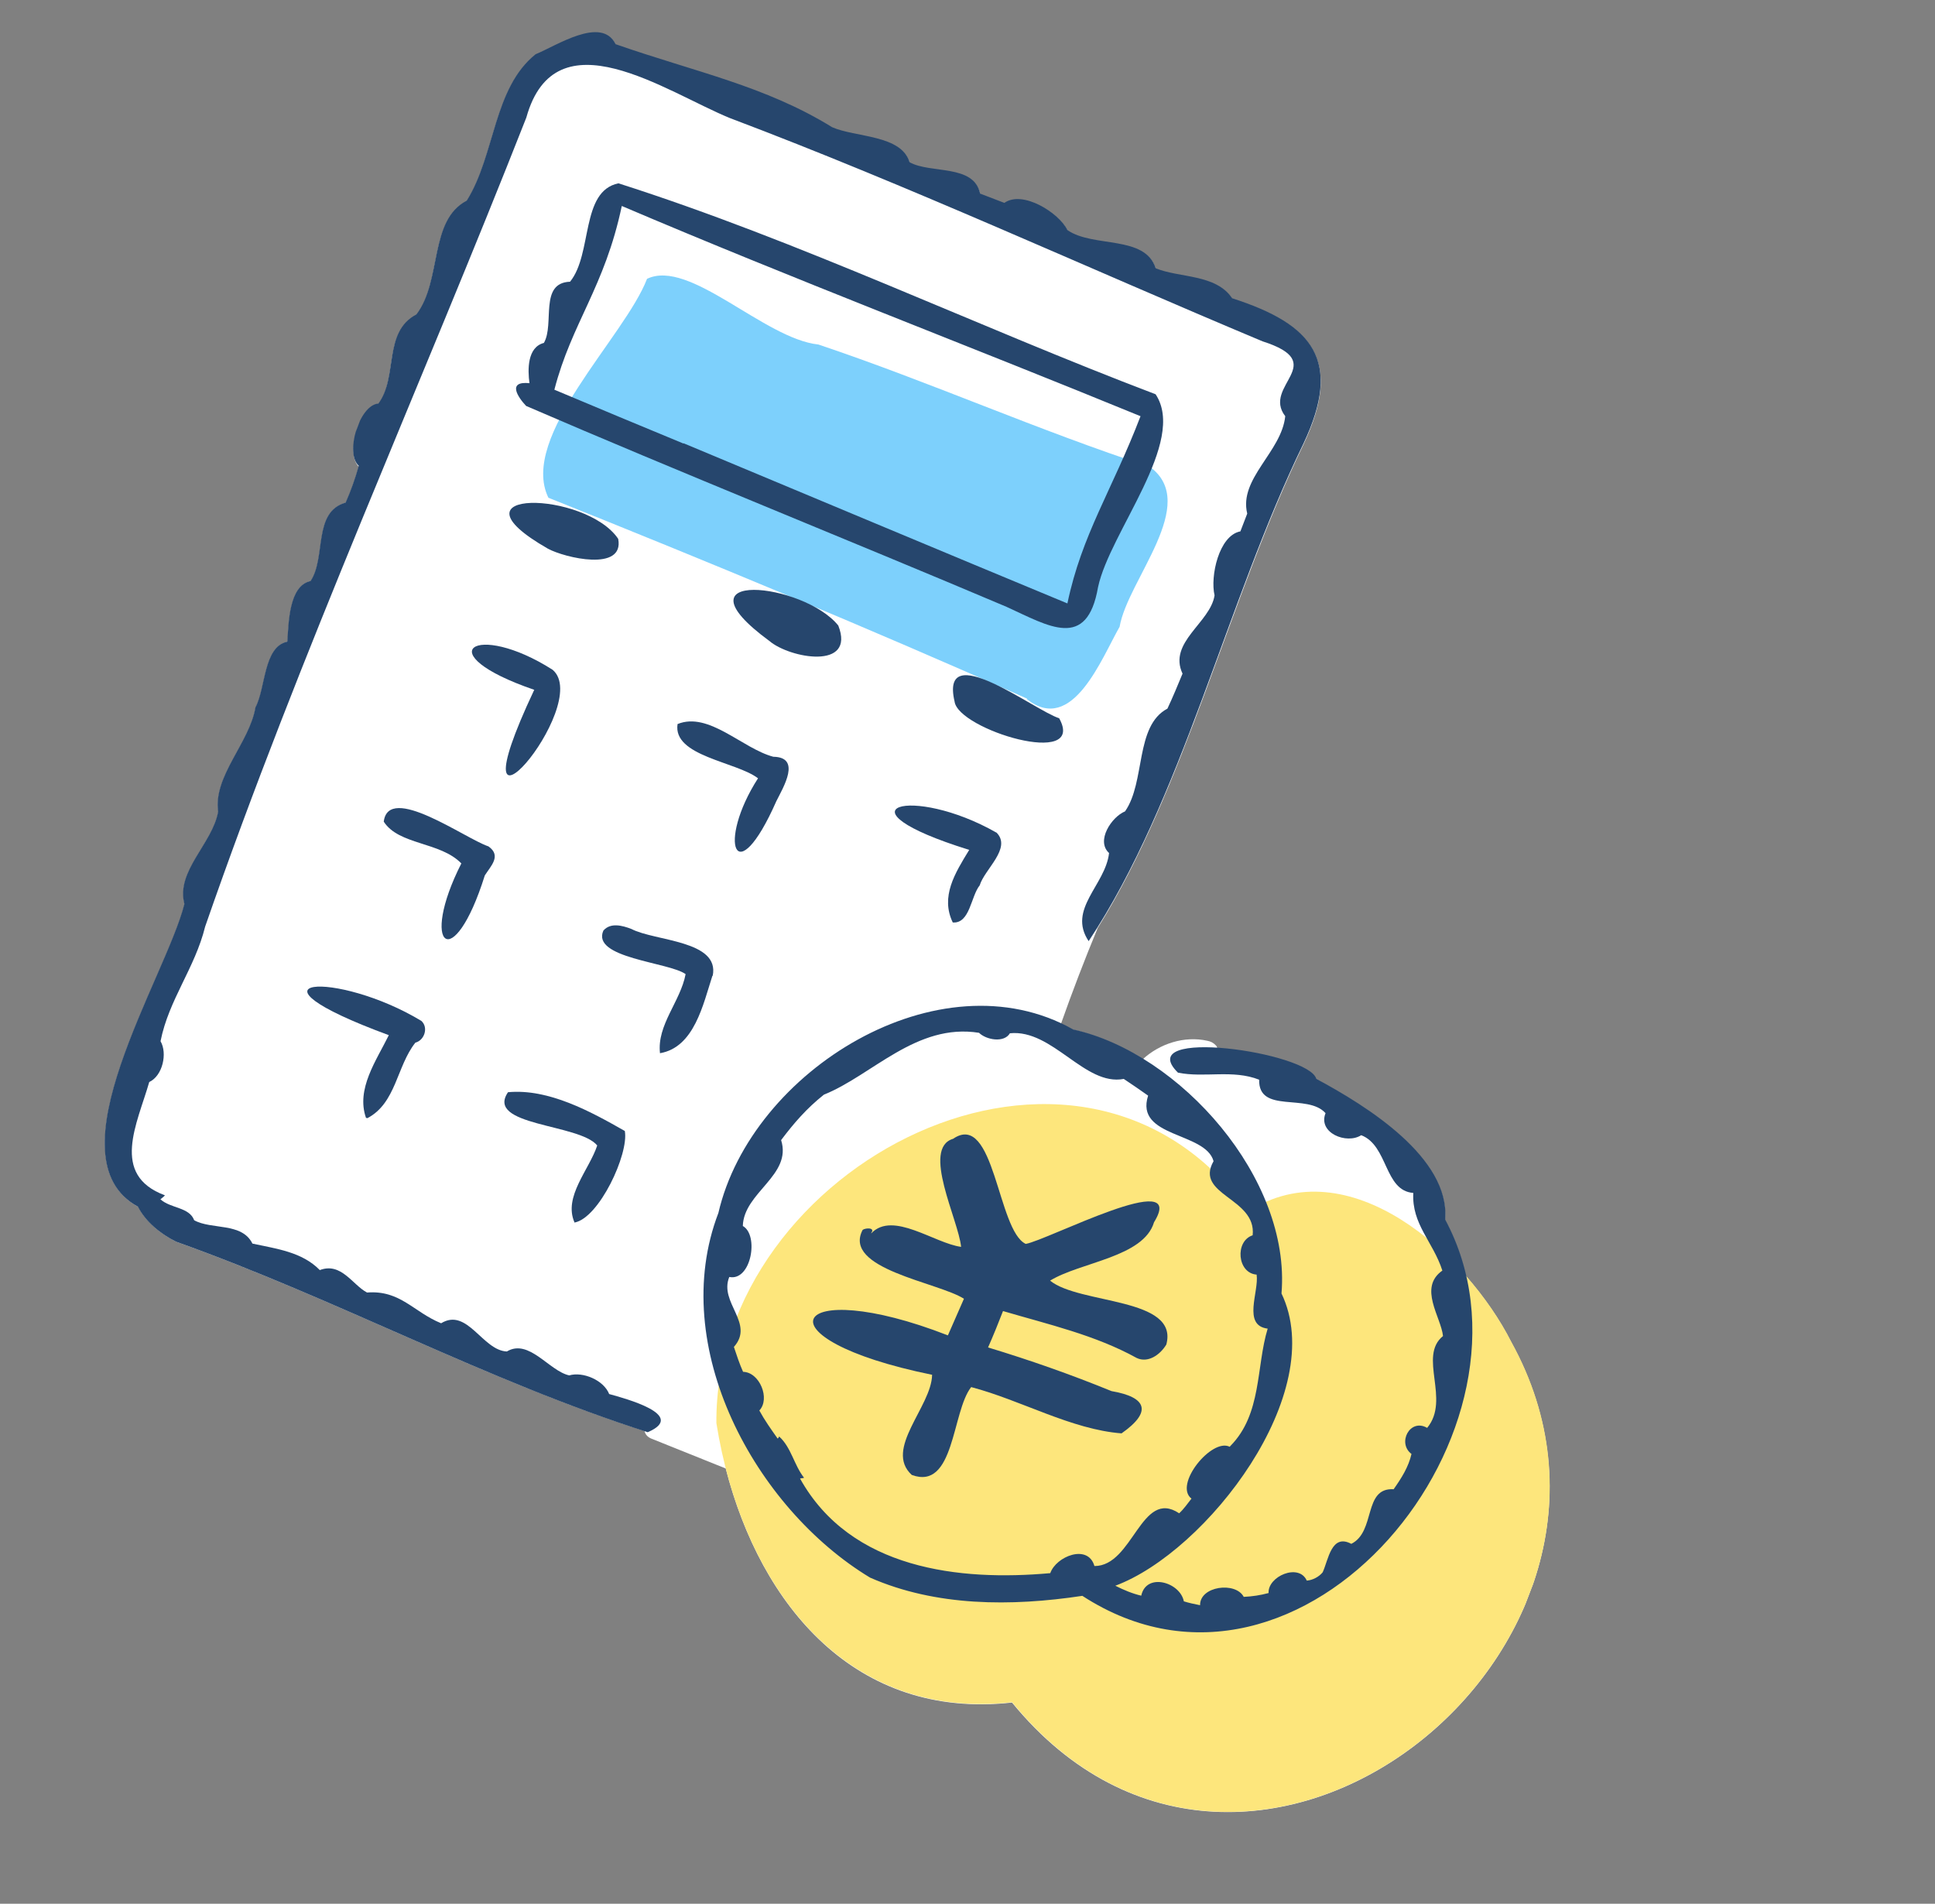 <svg width="62" height="61" viewBox="0 0 62 61" fill="none" xmlns="http://www.w3.org/2000/svg">
<rect x="0" y="0" width="62" height="61" fill="#808080" stroke="none"/>
<g clip-path="url(#clip0_6047_184)">
<path d="M11.504 14.928C11.391 15.335 11.25 15.731 11.085 16.106C10.027 16.407 10.466 17.861 9.96 18.62C9.261 18.77 9.258 19.979 9.216 20.562C8.446 20.728 8.526 22.054 8.195 22.666C8.005 23.804 6.838 24.866 6.999 26.01C6.821 27.034 5.639 27.909 5.918 28.969C5.326 31.323 1.565 37.11 4.427 38.668C4.678 39.16 5.17 39.553 5.656 39.792C10.745 41.604 15.529 44.209 20.651 45.852C20.675 45.957 20.747 46.049 20.877 46.099C21.667 46.413 22.463 46.739 23.253 47.053C24.379 51.436 27.403 55.112 32.426 54.553C40.032 63.852 53.847 52.816 48.42 43.004C48.069 42.301 47.56 41.56 46.964 40.882C46.823 40.271 46.606 39.663 46.299 39.095C46.46 37.111 43.776 35.451 42.169 34.588C42.047 34.124 40.332 33.68 39.007 33.59C38.999 33.555 38.981 33.516 38.957 33.496C38.881 33.413 38.792 33.368 38.682 33.348C37.951 33.185 37.158 33.438 36.61 33.946C35.893 33.499 35.132 33.165 34.383 32.995C34.25 32.923 34.119 32.873 33.992 32.813C34.358 31.776 34.752 30.748 35.173 29.732C37.974 25.248 39.384 19.169 41.768 14.236C43.022 11.579 42.086 10.417 39.483 9.579C38.957 8.8 37.793 8.931 37.035 8.619C36.687 7.543 35.034 7.97 34.205 7.395C33.935 6.842 32.771 6.107 32.183 6.524C31.912 6.42 31.698 6.338 31.408 6.227C31.207 5.271 29.819 5.596 29.148 5.221C28.878 4.335 27.417 4.429 26.666 4.098C24.518 2.771 22.269 2.327 19.728 1.438C19.275 0.526 17.837 1.484 17.163 1.761C15.8 2.856 15.874 4.983 14.957 6.453C13.739 7.089 14.169 9.01 13.346 10.097C12.26 10.666 12.769 12.104 12.117 12.968C11.512 13.036 11.059 14.554 11.503 14.96L11.504 14.928Z" fill="white"/>
<path d="M48.424 42.994C46.989 40.173 43.216 36.746 39.99 38.818C34.571 31.247 22.885 37.369 22.954 45.599C23.742 50.582 26.869 55.165 32.43 54.544C40.031 63.852 53.851 52.807 48.424 42.994Z" fill="#FDE67C"/>
<path d="M32.906 22.405C34.362 23.552 35.291 21.102 35.874 20.083C36.134 18.566 38.454 16.146 36.851 14.964C33.263 13.792 29.799 12.239 26.222 11.039C24.483 10.854 22.096 8.279 20.732 8.934C20.015 10.802 16.62 13.987 17.571 15.948C22.66 17.984 27.844 20.132 32.904 22.383L32.906 22.405Z" fill="#7DD0FC"/>
<path d="M41.061 41.446C41.37 37.762 37.813 33.743 34.387 32.986C30.107 30.574 24.076 34.292 23.018 38.866C21.379 43.143 24.191 48.323 27.878 50.55C29.986 51.476 32.395 51.479 34.68 51.134C41.753 55.73 49.879 45.737 46.306 39.077C46.467 37.093 43.784 35.432 42.176 34.569C41.948 33.711 36.242 32.894 37.744 34.37C38.588 34.543 39.499 34.261 40.345 34.596C40.319 35.699 41.897 35.019 42.472 35.668C42.22 36.3 43.146 36.676 43.615 36.374C44.484 36.707 44.347 38.154 45.284 38.224C45.23 39.231 45.917 39.784 46.215 40.712C45.437 41.26 46.171 42.195 46.236 42.809C45.428 43.463 46.484 44.842 45.728 45.752C45.176 45.433 44.76 46.238 45.226 46.588C45.132 47.001 44.91 47.355 44.654 47.718C43.669 47.661 44.09 49.076 43.297 49.468C42.657 49.126 42.562 49.989 42.38 50.38C42.259 50.527 42.059 50.632 41.871 50.646C41.618 50.077 40.617 50.508 40.647 51.044C40.385 51.115 40.123 51.154 39.851 51.167C39.591 50.671 38.442 50.819 38.452 51.434C38.273 51.398 38.104 51.365 37.932 51.31C37.814 50.697 36.727 50.376 36.567 51.129C36.282 51.062 36.005 50.946 35.736 50.81C38.658 49.724 42.603 44.629 41.055 41.433L41.061 41.446ZM39.402 46.358C38.83 46.063 37.598 47.572 38.176 48.019C38.053 48.175 37.931 48.353 37.782 48.489C36.562 47.678 36.308 50.184 35.067 50.179C34.862 49.458 33.837 49.868 33.652 50.407C30.756 50.668 27.26 50.292 25.635 47.377C25.674 47.36 25.724 47.368 25.763 47.351C25.439 46.938 25.354 46.38 24.964 46.027C24.953 46.055 24.946 46.074 24.917 46.095C24.708 45.801 24.5 45.507 24.33 45.195C24.688 44.819 24.34 43.967 23.809 43.956C23.694 43.698 23.604 43.428 23.515 43.158C24.191 42.4 23.03 41.741 23.367 40.917C24.073 41.059 24.323 39.57 23.801 39.284C23.83 38.203 25.386 37.664 25.028 36.531C25.441 35.983 25.845 35.516 26.399 35.075C27.943 34.457 29.36 32.773 31.369 33.093C31.602 33.322 32.174 33.423 32.359 33.108C33.729 32.97 34.758 34.81 36.007 34.571C36.271 34.747 36.526 34.92 36.787 35.106C36.353 36.46 38.625 36.261 38.884 37.206C38.263 38.296 40.266 38.378 40.137 39.581C39.562 39.768 39.64 40.794 40.264 40.841C40.345 41.386 39.8 42.472 40.618 42.572C40.244 43.799 40.437 45.308 39.422 46.333L39.402 46.358Z" fill="#26466D"/>
<path d="M35.61 44.572C34.304 44.039 33.002 43.582 31.659 43.175C31.828 42.79 31.987 42.401 32.138 42.009C33.59 42.437 35.089 42.776 36.423 43.513C36.777 43.68 37.165 43.422 37.37 43.083C37.782 41.56 34.593 41.804 33.646 41.034C34.626 40.435 36.642 40.287 36.977 39.163C38.082 37.369 33.552 39.745 32.866 39.857C31.957 39.434 31.872 35.578 30.537 36.49C29.52 36.796 30.71 39.084 30.795 39.952C29.939 39.838 28.615 38.795 27.921 39.514C27.921 39.514 27.921 39.514 27.912 39.511C28.056 39.33 27.742 39.338 27.641 39.407C26.978 40.663 30.061 41.084 30.886 41.615C30.713 42.009 30.544 42.394 30.372 42.788C25.321 40.82 24.135 42.882 29.866 44.051C29.849 45.073 28.311 46.432 29.214 47.26C30.594 47.768 30.494 45.234 31.118 44.445C32.714 44.864 34.324 45.803 35.936 45.928C36.933 45.229 36.735 44.767 35.62 44.575L35.61 44.572Z" fill="#26466D"/>
<path d="M12.109 12.932C11.504 13.001 11.047 14.528 11.495 14.925C11.382 15.331 11.241 15.727 11.075 16.103C10.017 16.404 10.456 17.857 9.951 18.617C9.251 18.766 9.248 19.975 9.206 20.559C8.436 20.724 8.516 22.051 8.185 22.663C7.996 23.8 6.828 24.863 6.989 26.006C6.811 27.03 5.629 27.905 5.908 28.965C5.317 31.32 1.556 37.107 4.418 38.664C4.668 39.157 5.16 39.549 5.647 39.789C10.782 41.618 15.591 44.244 20.753 45.891C22.034 45.343 20.032 44.811 19.519 44.668C19.346 44.227 18.684 43.941 18.238 44.07C17.596 43.931 16.949 42.88 16.24 43.304C15.46 43.273 14.974 41.887 14.134 42.4C13.245 42.038 12.83 41.333 11.76 41.415C11.296 41.173 10.936 40.435 10.247 40.696C9.678 40.113 8.859 40.014 8.088 39.847C7.751 39.161 6.778 39.409 6.222 39.099C6.063 38.674 5.475 38.727 5.14 38.428C5.19 38.382 5.245 38.35 5.285 38.301C3.523 37.647 4.4 36.002 4.782 34.67C5.212 34.471 5.37 33.75 5.144 33.363C5.408 32.029 6.245 31.022 6.573 29.691C9.618 20.91 13.454 12.441 16.864 3.768C17.795 0.419 21.336 2.944 23.381 3.781C29.153 5.962 34.758 8.55 40.451 10.936C42.646 11.638 40.423 12.35 41.181 13.336C41.063 14.48 39.687 15.334 39.963 16.457C39.888 16.653 39.816 16.84 39.744 17.026C39.052 17.157 38.772 18.474 38.916 19.076C38.782 19.956 37.419 20.579 37.89 21.585C37.737 21.954 37.581 22.334 37.406 22.706C36.359 23.258 36.71 25.052 36.048 25.998C35.616 26.175 35.107 26.944 35.536 27.333C35.421 28.36 34.193 29.131 34.882 30.156C37.878 25.639 39.289 19.304 41.765 14.213C43.02 11.556 42.084 10.394 39.481 9.557C38.955 8.777 37.791 8.909 37.032 8.597C36.684 7.521 35.032 7.948 34.203 7.373C33.933 6.82 32.769 6.084 32.181 6.501C31.91 6.398 31.695 6.315 31.406 6.204C31.204 5.249 29.816 5.574 29.146 5.199C28.875 4.313 27.415 4.407 26.663 4.076C24.516 2.749 22.266 2.304 19.726 1.416C19.273 0.503 17.834 1.462 17.16 1.739C15.798 2.834 15.871 4.961 14.955 6.43C13.736 7.066 14.167 8.988 13.343 10.075C12.258 10.644 12.767 12.082 12.114 12.945L12.109 12.932Z" fill="#26466D"/>
<path d="M32.252 19.445C33.602 20.059 34.83 20.851 35.183 18.812C35.562 17.041 38.039 14.156 37.027 12.633C31.287 10.454 25.637 7.731 19.816 5.874C18.596 6.124 18.991 8.139 18.265 9.027C17.266 9.062 17.777 10.383 17.427 10.988C16.893 11.125 16.905 11.848 16.965 12.278C16.243 12.204 16.591 12.723 16.857 13.007C21.717 15.106 27.194 17.302 32.262 19.449L32.252 19.445ZM21.899 14.212C20.523 13.642 19.146 13.071 17.763 12.487C18.317 10.343 19.374 9.206 19.923 6.6C25.41 8.939 31.019 11.069 36.544 13.336C35.631 15.717 34.663 17.124 34.201 19.335C30.098 17.634 26.002 15.914 21.903 14.203L21.899 14.212Z" fill="#26466D"/>
<path d="M33.937 23.014C33.144 22.764 30.105 20.41 30.586 22.479C30.701 23.38 34.827 24.63 33.937 23.014Z" fill="#26466D"/>
<path d="M24.648 20.535C25.301 21.096 27.423 21.481 26.86 20.044C25.76 18.669 21.482 18.207 24.648 20.535Z" fill="#26466D"/>
<path d="M19.808 17.266C18.771 15.723 14.148 15.632 17.556 17.581C18.097 17.874 20.011 18.329 19.808 17.266Z" fill="#26466D"/>
<path d="M17.706 21.461C15.229 19.88 13.672 20.922 17.118 22.103C14.301 28.081 19.043 22.584 17.706 21.461Z" fill="#26466D"/>
<path d="M15.645 27.118C14.887 26.86 12.449 25.09 12.296 26.327C12.779 27.08 14.107 26.968 14.782 27.666C13.422 30.346 14.527 31.263 15.534 28.05C15.725 27.749 16.075 27.422 15.654 27.122L15.645 27.118Z" fill="#26466D"/>
<path d="M11.742 35.818L11.77 35.829C12.694 35.347 12.708 34.164 13.309 33.409C13.606 33.33 13.732 32.918 13.501 32.712C10.788 31.072 7.391 31.301 12.458 33.169C12.061 33.98 11.4 34.894 11.729 35.824L11.742 35.818Z" fill="#26466D"/>
<path d="M21.71 23.2C21.55 24.231 23.584 24.4 24.288 24.938C22.962 27 23.564 28.644 24.877 25.667C25.102 25.218 25.683 24.262 24.778 24.248C23.786 23.985 22.712 22.792 21.71 23.2Z" fill="#26466D"/>
<path d="M22.836 31.268C23.07 30.126 20.98 30.16 20.231 29.766C19.942 29.655 19.563 29.552 19.333 29.818C18.939 30.705 21.431 30.826 21.968 31.213C21.802 32.092 21.044 32.84 21.147 33.747C22.247 33.559 22.53 32.178 22.827 31.264L22.836 31.268Z" fill="#26466D"/>
<path d="M18.402 39.174C19.193 39.038 20.155 36.976 20.02 36.239C18.93 35.618 17.577 34.874 16.277 34.997C15.539 36.084 18.559 36 19.136 36.703C18.879 37.483 18.047 38.342 18.406 39.165L18.402 39.174Z" fill="#26466D"/>
<path d="M31.922 26.676C29.224 25.138 26.634 25.859 31.055 27.232C30.598 27.978 30.128 28.73 30.528 29.558C31.08 29.598 31.103 28.729 31.391 28.368C31.547 27.849 32.425 27.179 31.931 26.679L31.922 26.676Z" fill="#26466D"/>
</g>
<defs>
<clipPath id="clip0_6047_184">
<rect width="48.44" height="46.66" fill="white" transform="translate(16.703) rotate(20.976)"/>
</clipPath>
</defs>
</svg>
